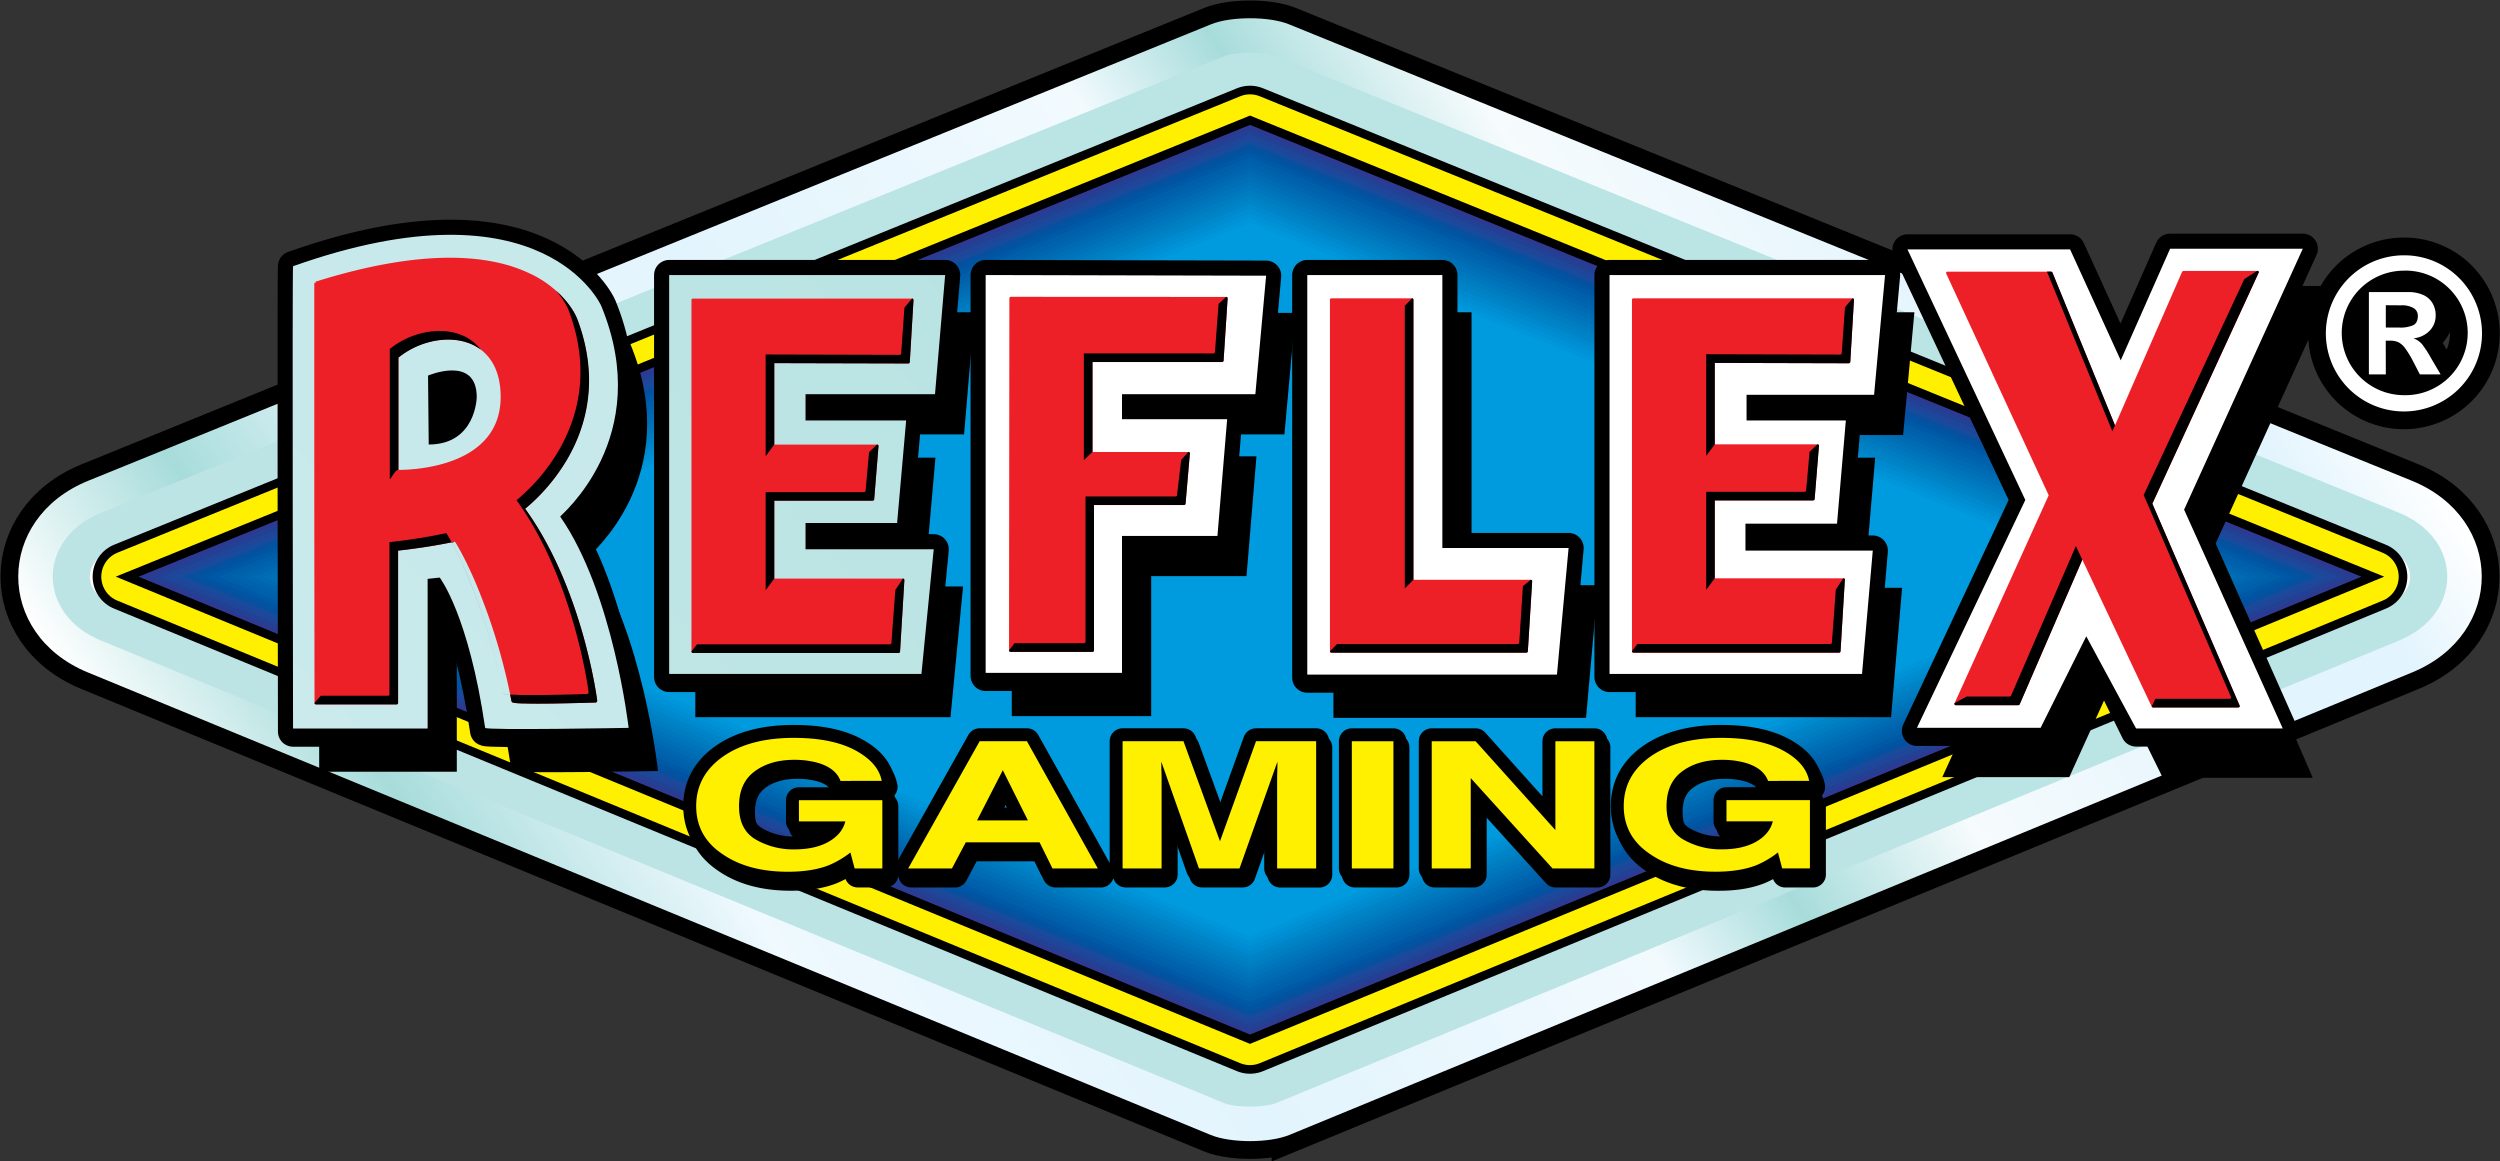 <svg width="1096" height="509" fill="none" xmlns="http://www.w3.org/2000/svg"><rect width="100%" height="100%" fill="#333333" stroke="none"/><path fill-rule="evenodd" clip-rule="evenodd" d="M565.29 497.545c-8.8 3.63-25.77 3.63-34.57 0L38.46 294.775c-40.71-16.77-40.58-67.43.19-84l492.26-200.12c8.69-3.54 25.49-3.54 34.18 0l492.25 200.1c40.78 16.58 40.9 67.24.21 84l-492.26 202.79Z" fill="#fff" stroke="#000" stroke-width="6.05" stroke-miterlimit="3.86"/><path fill-rule="evenodd" clip-rule="evenodd" d="M565.29 497.545c-8.8 3.63-25.77 3.63-34.57 0L38.46 294.775c-40.71-16.77-40.58-67.43.19-84l492.26-200.12c8.69-3.54 25.49-3.54 34.18 0l492.25 200.1c40.78 16.58 40.9 67.24.21 84l-492.26 202.79Z" fill="#fff" stroke="#000" stroke-width="15.56" stroke-miterlimit="3.86"/><path fill-rule="evenodd" clip-rule="evenodd" d="M565.29 497.545c-8.8 3.63-25.77 3.63-34.57 0L38.46 294.775c-40.71-16.77-40.58-67.43.19-84l492.26-200.12c8.69-3.54 25.49-3.54 34.18 0l492.25 200.1c40.78 16.58 40.9 67.24.21 84l-492.26 202.79Z" fill="url(#a)"/><path fill-rule="evenodd" clip-rule="evenodd" d="m1051.78 280.785-492.25 202.77c-5.12 2.11-17.94 2.11-23 0L44.22 280.785c-28.18-11.61-28.11-44.52.13-56l492.26-200.13c5-2.05 17.75-2.05 22.79 0l492.25 200.11c28.23 11.5 28.35 44.41.13 56.02Z" fill="url(#b)"/><path fill-rule="evenodd" clip-rule="evenodd" d="m1045.59 265.755-492.26 202.77c-1.15.47-9.51.47-10.66 0L50.41 265.755c-14.72-6.07-14.69-19.91.07-25.91l492.25-200.11c1.12-.45 9.43-.45 10.54 0l492.25 200.11c14.75 6 14.79 19.81.07 25.91Z" fill="#fff"/><path clip-rule="evenodd" d="M548 52.705 55.74 252.815 548 455.595l492.25-202.78L548 52.705Z" stroke="#000" stroke-width="30.25" stroke-linecap="round" stroke-linejoin="round"/><path clip-rule="evenodd" d="M548 52.705 55.74 252.815 548 455.595l492.25-202.78L548 52.705Z" stroke="#FFF000" stroke-width="22.69" stroke-linecap="round" stroke-linejoin="round"/><path fill-rule="evenodd" clip-rule="evenodd" d="m548 52.705 492.25 200.11L548 455.595 55.74 252.815 548 52.705Z" fill="#30368F"/><path fill-rule="evenodd" clip-rule="evenodd" d="M60.73 252.825 548 54.745l487.27 198.08L548 453.545 60.73 252.825Z" fill="#2C3A92"/><path fill-rule="evenodd" clip-rule="evenodd" d="M65.72 252.835 548 56.785l482.27 196.05L548 451.495 65.72 252.835Z" fill="#224195"/><path fill-rule="evenodd" clip-rule="evenodd" d="M70.72 252.855 548 58.835l477.28 194.02L548 449.455l-477.28-196.6Z" fill="#1F4698"/><path fill-rule="evenodd" clip-rule="evenodd" d="M75.71 252.855 548 60.865l472.29 191.99L548 447.405 75.71 252.855Z" fill="#194A9B"/><path fill-rule="evenodd" clip-rule="evenodd" d="M80.7 252.875 548 62.905l467.29 189.97L548 445.365 80.7 252.875Z" fill="#07509F"/><path fill-rule="evenodd" clip-rule="evenodd" d="M85.69 252.885 548 64.955l462.3 187.93L548 443.315 85.69 252.885Z" fill="#0054A2"/><path fill-rule="evenodd" clip-rule="evenodd" d="M90.69 252.885 548 66.995l457.31 185.89L548 441.275 90.69 252.885Z" fill="#0059A6"/><path fill-rule="evenodd" clip-rule="evenodd" d="M95.68 252.905 548 69.035l452.32 183.87L548 439.235 95.68 252.905Z" fill="#005FA9"/><path fill-rule="evenodd" clip-rule="evenodd" d="M100.67 252.925 548 71.075l447.32 181.85L548 437.175l-447.33-184.25Z" fill="#0062AC"/><path fill-rule="evenodd" clip-rule="evenodd" d="M105.66 252.935 548 73.115l442.33 179.82L548 435.135l-442.34-182.2Z" fill="#0066AF"/><path fill-rule="evenodd" clip-rule="evenodd" d="M110.66 252.935 548 75.155l437.34 177.78L548 433.095l-437.34-180.16Z" fill="#006BB3"/><path fill-rule="evenodd" clip-rule="evenodd" d="M115.65 252.955 548 77.205l432.34 175.75L548 431.055l-432.35-178.1Z" fill="#006FB6"/><path fill-rule="evenodd" clip-rule="evenodd" d="M120.64 252.965 548 79.235l427.35 173.73L548 429.005l-427.36-176.04Z" fill="#0073BA"/><path fill-rule="evenodd" clip-rule="evenodd" d="M125.63 252.975 548 81.285l422.37 171.69L548 426.955l-422.37-173.98Z" fill="#0078BE"/><path fill-rule="evenodd" clip-rule="evenodd" d="M130.62 252.985 548 83.325l417.37 169.66L548 424.915l-417.38-171.93Z" fill="#007CC0"/><path fill-rule="evenodd" clip-rule="evenodd" d="M135.62 252.995 548 85.365l412.38 167.63L548 422.875l-412.38-169.88Z" fill="#0081C4"/><path fill-rule="evenodd" clip-rule="evenodd" d="M140.61 253.015 548 87.405l407.39 165.61L548 420.825l-407.39-167.81Z" fill="#0084C8"/><path fill-rule="evenodd" clip-rule="evenodd" d="M145.6 253.025 548 89.445l402.39 163.58L548 418.775l-402.4-165.75Z" fill="#0089CE"/><path fill-rule="evenodd" clip-rule="evenodd" d="M150.59 253.035 548 91.485l397.4 161.55-397.4 163.7-397.41-163.7Z" fill="#008DD2"/><path fill-rule="evenodd" clip-rule="evenodd" d="M155.59 253.045 548 93.525l392.41 159.52L548 414.695l-392.41-161.65Z" fill="#0092D6"/><path fill-rule="evenodd" clip-rule="evenodd" d="M160.58 253.055 548 95.565l387.42 157.49L548 412.645l-387.42-159.59Z" fill="#0096D9"/><path fill-rule="evenodd" clip-rule="evenodd" d="M930.42 253.075 548 410.605l-382.43-157.53L548 97.615l382.42 155.46Z" fill="#009BDE"/><path fill-rule="evenodd" clip-rule="evenodd" d="m848.36 126.315 51.67 109.83-47.51 103.89h54.21l20.02-44.1 21.82 44.39h64.32l-43.26-99.93 52.04-114.36H963.5l-21.64 48.92-22.18-48.64h-71.32ZM717.75 137.555v176.2h110.68l4.73-55.41h-55.82v-11.81h40.14l3.88-45.24h-43.54v-11.24h55.9l4.82-52.5H717.75ZM585.24 137.555v176.49h109.47l5.09-56.83h-55.34v-119.66h-59.22ZM444.23 137.555v175.73h59.79v-61.36h41.84l4.25-51.19h-46.09v-10.96h58.46l4.73-51.94-122.98-.28ZM305.49 137.555v176.2h110.6l5.39-55.98h-56.2v-11.52h40.14l3.96-44.96h-44.1v-11.52h56.76l4.44-52.22H305.49ZM140.6 133.655c-.38.14 0 204 0 204h59v-66.94l5.29-.57s12.66 17.54 19.93 67.22c.17 1.15 62.91 0 62.91 0s-6.71-60.52-30-93.95c-.23-.32 41.84-34.47 18-92.36.02 0-25.01-56.48-135.13-17.4Z" fill="#000" stroke="#000" stroke-width="1.33" stroke-miterlimit="3.86"/><path clip-rule="evenodd" d="M548 52.705 55.74 252.815 548 455.595l492.25-202.78L548 52.705Z" stroke="#000" stroke-width="3.78" stroke-miterlimit="3.86"/><path fill-rule="evenodd" clip-rule="evenodd" d="M369.81 345.025c-1.386-3.813-4.78-6.48-10.18-8a37.634 37.634 0 0 0-10.08-1.25c-7.06 0-12.876 1.703-17.45 5.11-4.573 3.407-6.836 8.503-6.79 15.29 0 6.86 2.46 11.717 7.38 14.57a33.004 33.004 0 0 0 16.81 4.28c6.147 0 11.19-1.127 15.13-3.38 3.93-2.27 6.35-5.22 7.26-8.89h-20.31v-9.31h36.58v29.94H376l-1.85-7a40.643 40.643 0 0 1-9.53 5.6c-4.853 1.9-10.813 2.847-17.88 2.84-11.626 0-21.156-2.56-28.59-7.68-7.746-5.153-11.62-12.19-11.62-21.11 0-9.04 3.914-16.283 11.74-21.73 7.827-5.447 18.16-8.17 31-8.17 11.16 0 20.117 1.803 26.87 5.41 6.754 3.607 10.647 8.083 11.68 13.43l-18.01.05ZM429.68 362.325H452l-11-21.95-11.32 21.95Zm1.13-34.7h20.73l31.1 55.78h-19.9l-5.66-11.46h-32.34l-6.08 11.46h-19.18l31.33-55.78ZM552 327.655h26.39v55.78h-17.1v-37.78c0-1.09 0-2.6.06-4.55.06-1.95.06-3.48.06-4.53l-16.62 46.81H527l-16.5-46.81c0 1.05 0 2.57.06 4.53.06 1.96.05 3.46.06 4.55v37.73h-17.1v-55.73h26.69l16 43.86 15.79-43.86Z" fill="#000" stroke="#000" stroke-width="11.34" stroke-linejoin="round"/><path d="M612.21 327.625h-18.23v55.78h18.23v-55.78Z" fill="#000" stroke="#000" stroke-width="11.34" stroke-linejoin="round"/><path fill-rule="evenodd" clip-rule="evenodd" d="M629.01 327.625h19.24l34.97 38.94v-38.94h17.09v55.78h-18.34l-35.87-39.62v39.62h-17.09v-55.78ZM776.46 345.025c-1.41-3.81-4.79-6.47-10.2-8a37.443 37.443 0 0 0-10.06-1.25c-7.073 0-12.893 1.703-17.46 5.11-4.566 3.407-6.813 8.51-6.74 15.31 0 6.86 2.464 11.717 7.39 14.57a32.9 32.9 0 0 0 16.8 4.28c6.154 0 11.194-1.127 15.12-3.38 3.94-2.27 6.36-5.22 7.27-8.89h-20.36v-9.31h36.58v29.94h-12.16l-1.84-7a40.686 40.686 0 0 1-9.54 5.6c-4.84 1.9-10.793 2.847-17.86 2.84-11.64 0-21.173-2.56-28.6-7.68-7.74-5.153-11.61-12.19-11.61-21.11 0-9.04 3.91-16.283 11.73-21.73 7.82-5.447 18.154-8.17 31-8.17 11.16 0 20.114 1.803 26.86 5.41 6.747 3.607 10.64 8.083 11.68 13.43l-18 .03ZM368.48 342.355c-1.4-3.8-4.796-6.467-10.19-8a38.01 38.01 0 0 0-10.07-1.25c-7.073 0-12.89 1.703-17.45 5.11-4.56 3.407-6.816 8.51-6.77 15.31 0 6.873 2.464 11.727 7.39 14.56a32.761 32.761 0 0 0 16.8 4.29c6.16 0 11.204-1.127 15.13-3.38 3.927-2.253 6.35-5.217 7.27-8.89h-20.34v-9.31h36.57v29.94h-12.15l-1.85-7a40.819 40.819 0 0 1-9.53 5.61c-4.84 1.887-10.796 2.83-17.87 2.83-11.64 0-21.173-2.56-28.6-7.68-7.74-5.14-11.61-12.18-11.61-21.12 0-8.94 3.93-16.18 11.79-21.72 7.807-5.447 18.14-8.17 31-8.17 11.16 0 20.117 1.803 26.87 5.41 6.754 3.607 10.644 8.083 11.67 13.43l-18.06.03ZM428.35 359.655h22.28l-11-22-11.28 22Zm1.13-34.7h20.73l31.09 55.78h-19.89l-5.66-11.47H423.4l-6.08 11.47h-19.18l31.34-55.78ZM550.64 324.955H577v55.78h-17.1v-37.73c0-1.08 0-2.6.06-4.54s.06-3.49.06-4.55l-16.62 46.82h-17.77l-16.51-46.82c0 1.06 0 2.58.07 4.55.07 1.97.05 3.46.05 4.54v37.73h-17.09v-55.78h26.69l16 43.86 15.8-43.86Z" fill="#000" stroke="#000" stroke-width="11.34" stroke-linejoin="round"/><path d="M610.88 324.965h-18.24v55.77h18.24v-55.77Z" fill="#000" stroke="#000" stroke-width="11.34" stroke-linejoin="round"/><path fill-rule="evenodd" clip-rule="evenodd" d="M627.67 324.965h19.24l34.97 38.94v-38.94h17.1v55.77h-18.35l-35.86-39.62v39.62h-17.1v-55.77ZM775.12 342.355c-1.387-3.8-4.783-6.467-10.19-8a38.014 38.014 0 0 0-10.07-1.25c-7.073 0-12.89 1.703-17.45 5.11-4.56 3.407-6.827 8.503-6.8 15.29 0 6.873 2.463 11.727 7.39 14.56a32.756 32.756 0 0 0 16.8 4.29c6.16 0 11.207-1.127 15.14-3.38 3.93-2.26 6.34-5.23 7.26-8.89h-20.31v-9.31h36.58v29.94h-12.16l-1.85-7a41.195 41.195 0 0 1-9.52 5.61c-4.86 1.887-10.82 2.83-17.88 2.83-11.627 0-21.157-2.56-28.59-7.68-7.747-5.14-11.62-12.18-11.62-21.12 0-8.94 3.91-16.173 11.73-21.7 7.827-5.447 18.16-8.17 31-8.17 11.16 0 20.117 1.803 26.87 5.41s10.643 8.083 11.67 13.43l-18 .03Z" fill="#000" stroke="#000" stroke-width="11.34" stroke-linejoin="round"/><path fill-rule="evenodd" clip-rule="evenodd" d="M368.48 342.355c-1.4-3.8-4.796-6.467-10.19-8a38.01 38.01 0 0 0-10.07-1.25c-7.073 0-12.89 1.703-17.45 5.11-4.56 3.407-6.816 8.51-6.77 15.31 0 6.873 2.464 11.727 7.39 14.56a32.761 32.761 0 0 0 16.8 4.29c6.16 0 11.204-1.127 15.13-3.38 3.927-2.253 6.35-5.217 7.27-8.89h-20.34v-9.31h36.57v29.94h-12.15l-1.85-7a40.819 40.819 0 0 1-9.53 5.61c-4.84 1.887-10.796 2.83-17.87 2.83-11.64 0-21.173-2.56-28.6-7.68-7.74-5.14-11.61-12.18-11.61-21.12 0-8.94 3.93-16.18 11.79-21.72 7.807-5.447 18.14-8.17 31-8.17 11.16 0 20.117 1.803 26.87 5.41 6.754 3.607 10.644 8.083 11.67 13.43l-18.06.03ZM428.35 359.655h22.28l-11-22-11.28 22Zm1.13-34.7h20.73l31.09 55.78h-19.89l-5.66-11.47H423.4l-6.08 11.47h-19.18l31.34-55.78ZM550.64 324.955H577v55.78h-17.1v-37.73c0-1.08 0-2.6.06-4.54s.06-3.49.06-4.55l-16.62 46.82h-17.77l-16.51-46.82c0 1.06 0 2.58.07 4.55.07 1.97.05 3.46.05 4.54v37.73h-17.09v-55.78h26.69l16 43.86 15.8-43.86Z" fill="#000" stroke="#000" stroke-width="5.67" stroke-linejoin="round"/><path d="M610.88 324.965h-18.24v55.77h18.24v-55.77Z" fill="#000" stroke="#000" stroke-width="5.67" stroke-linejoin="round"/><path fill-rule="evenodd" clip-rule="evenodd" d="M627.67 324.965h19.24l34.97 38.94v-38.94h17.1v55.77h-18.35l-35.86-39.62v39.62h-17.1v-55.77ZM775.12 342.355c-1.387-3.8-4.783-6.467-10.19-8a38.014 38.014 0 0 0-10.07-1.25c-7.073 0-12.89 1.703-17.45 5.11-4.56 3.407-6.827 8.503-6.8 15.29 0 6.873 2.463 11.727 7.39 14.56a32.756 32.756 0 0 0 16.8 4.29c6.16 0 11.207-1.127 15.14-3.38 3.93-2.26 6.34-5.23 7.26-8.89h-20.31v-9.31h36.58v29.94h-12.16l-1.85-7a41.195 41.195 0 0 1-9.52 5.61c-4.86 1.887-10.82 2.83-17.88 2.83-11.627 0-21.157-2.56-28.59-7.68-7.747-5.14-11.62-12.18-11.62-21.12 0-8.94 3.91-16.173 11.73-21.7 7.827-5.447 18.16-8.17 31-8.17 11.16 0 20.117 1.803 26.87 5.41s10.643 8.083 11.67 13.43l-18 .03Z" fill="#000" stroke="#000" stroke-width="5.67" stroke-linejoin="round"/><path fill-rule="evenodd" clip-rule="evenodd" d="M368.48 342.355c-1.4-3.8-4.796-6.467-10.19-8a38.01 38.01 0 0 0-10.07-1.25c-7.073 0-12.89 1.703-17.45 5.11-4.56 3.407-6.816 8.51-6.77 15.31 0 6.873 2.464 11.727 7.39 14.56a32.761 32.761 0 0 0 16.8 4.29c6.16 0 11.204-1.127 15.13-3.38 3.927-2.253 6.35-5.217 7.27-8.89h-20.34v-9.31h36.57v29.94h-12.15l-1.85-7a40.819 40.819 0 0 1-9.53 5.61c-4.84 1.887-10.796 2.83-17.87 2.83-11.64 0-21.173-2.56-28.6-7.68-7.74-5.14-11.61-12.18-11.61-21.12 0-8.94 3.93-16.18 11.79-21.72 7.807-5.447 18.14-8.17 31-8.17 11.16 0 20.117 1.803 26.87 5.41 6.754 3.607 10.644 8.083 11.67 13.43l-18.06.03ZM428.35 359.655h22.28l-11-22-11.28 22Zm1.13-34.7h20.73l31.09 55.78h-19.89l-5.66-11.47H423.4l-6.08 11.47h-19.18l31.34-55.78ZM550.64 324.955H577v55.78h-17.1v-37.73c0-1.08 0-2.6.06-4.54s.06-3.49.06-4.55l-16.62 46.82h-17.77l-16.51-46.82c0 1.06 0 2.58.07 4.55.07 1.97.05 3.46.05 4.54v37.73h-17.09v-55.78h26.69l16 43.86 15.8-43.86Z" fill="#FFF000"/><path d="M610.88 324.965h-18.24v55.77h18.24v-55.77Z" fill="#FFF000"/><path fill-rule="evenodd" clip-rule="evenodd" d="M627.67 324.965h19.24l34.97 38.94v-38.94h17.1v55.77h-18.35l-35.86-39.62v39.62h-17.1v-55.77ZM775.12 342.355c-1.387-3.8-4.783-6.467-10.19-8a38.014 38.014 0 0 0-10.07-1.25c-7.073 0-12.89 1.703-17.45 5.11-4.56 3.407-6.827 8.503-6.8 15.29 0 6.873 2.463 11.727 7.39 14.56a32.756 32.756 0 0 0 16.8 4.29c6.16 0 11.207-1.127 15.14-3.38 3.93-2.26 6.34-5.23 7.26-8.89h-20.31v-9.31h36.58v29.94h-12.16l-1.85-7a41.195 41.195 0 0 1-9.52 5.61c-4.86 1.887-10.82 2.83-17.88 2.83-11.627 0-21.157-2.56-28.59-7.68-7.747-5.14-11.62-12.18-11.62-21.12 0-8.94 3.91-16.173 11.73-21.7 7.827-5.447 18.16-8.17 31-8.17 11.16 0 20.117 1.803 26.87 5.41s10.643 8.083 11.67 13.43l-18 .03Z" fill="#FFF000"/><path fill-rule="evenodd" clip-rule="evenodd" d="m836.24 109.345 51.66 109.84-47.51 101.22h54.22l20.01-44.11 21.83 44.39h64.31l-43.25-97.25 52.03-114.38h-58.17l-21.64 48.92-22.19-48.63h-71.3ZM705.62 120.575v176.22h110.69l4.72-55.42h-55.82v-11.81h40.14l3.87-45.23h-43.53v-11.25h55.91l4.81-52.51H705.62ZM573.11 120.575v176.5h109.46l5.1-56.83h-55.34v-119.67h-59.22ZM432.11 120.575v175.74h59.78v-61.37h41.84l4.25-51.18h-46.09v-10.96h58.46l4.72-51.94-122.96-.29ZM293.36 120.575v176.22h110.6l5.38-55.99h-56.19v-11.51h40.14l3.97-44.96h-44.11v-11.53h56.76l4.44-52.23H293.36ZM187.65 164.655s21.35-9.17 21.35 9.46c0 0-.29 20.76-21.05 20.76l-.3-30.22Zm-59.18-47.92c-.38.13 0 204 0 204h59v-66.99l5.3-.57s12.65 17.55 19.92 67.22c.17 1.16 62.9 0 62.9 0s-6.7-60.51-30-94c-.23-.33 41.84-34.48 18-92.36.02.05-25-56.38-135.12-17.33v.03Z" fill="#000" stroke="#000" stroke-width="13.24" stroke-linejoin="round"/><path fill-rule="evenodd" clip-rule="evenodd" d="m836.24 109.345 51.66 109.84-47.51 101.22h54.22l20.01-44.11 21.83 44.39h64.31l-43.25-97.25 52.03-114.38h-58.17l-21.64 48.92-22.19-48.63h-71.3ZM705.62 120.575v176.22h110.69l4.72-55.42h-55.82v-11.81h40.14l3.87-45.23h-43.53v-11.25h55.91l4.81-52.51H705.62ZM573.11 120.575v176.5h109.46l5.1-56.83h-55.34v-119.67h-59.22ZM432.11 120.575v175.74h59.78v-61.37h41.84l4.25-51.18h-46.09v-10.96h58.46l4.72-51.94-122.96-.29ZM293.36 120.575v176.22h110.6l5.38-55.99h-56.19v-11.51h40.14l3.97-44.96h-44.11v-11.53h56.76l4.44-52.23H293.36ZM187.65 164.655s21.35-9.17 21.35 9.46c0 0-.29 20.76-21.05 20.76l-.3-30.22Zm-59.18-47.92c-.38.13 0 204 0 204h59v-66.99l5.3-.57s12.65 17.55 19.92 67.22c.17 1.16 62.9 0 62.9 0s-6.7-60.51-30-94c-.23-.33 41.84-34.48 18-92.36.02.05-25-56.38-135.12-17.33v.03Z" fill="#000" stroke="#000" stroke-width="11.34" stroke-linejoin="round"/><path fill-rule="evenodd" clip-rule="evenodd" d="m836.24 109.345 51.66 109.84-47.51 99.88h54.22l20.01-40.1 21.83 40.39h64.31l-43.25-95.92 52.03-114.38h-58.17l-21.64 48.92-22.19-48.63h-71.3Z" fill="url(#c)"/><path fill-rule="evenodd" clip-rule="evenodd" d="M705.62 120.575v174.88h110.69l4.72-54.08h-55.82v-11.81h40.14l3.87-45.23h-43.53v-11.25h55.91l4.81-52.51H705.62Z" fill="url(#d)"/><path fill-rule="evenodd" clip-rule="evenodd" d="M573.11 120.575v175.16h109.46l5.1-55.49h-55.34v-119.67h-59.22Z" fill="url(#e)"/><path fill-rule="evenodd" clip-rule="evenodd" d="M432.11 120.575v174.41h59.78v-60.04h41.84l4.25-51.18h-46.09v-10.96h58.46l4.72-51.94-122.96-.29Z" fill="url(#f)"/><path fill-rule="evenodd" clip-rule="evenodd" d="M293.36 120.575v174.88h110.6l5.38-54.65h-56.19v-11.51h40.14l3.97-44.96h-44.11v-11.53h56.76l4.44-52.23H293.36Z" fill="url(#g)"/><path fill-rule="evenodd" clip-rule="evenodd" d="M187.65 164.655s21.35-9.17 21.35 9.46c0 0-.29 20.76-21.05 20.76l-.3-30.22Zm-59.18-47.92c-.38.13 0 202.64 0 202.64h59v-65.6l5.3-.57s12.65 16.21 19.92 65.89c.17 1.16 62.9 0 62.9 0s-6.7-59.18-30-92.62c-.23-.33 41.84-34.48 18-92.36.02-.03-25-56.46-135.12-17.41v.03Z" fill="url(#h)"/><path fill-rule="evenodd" clip-rule="evenodd" d="M537.55 130.175a.638.638 0 0 1 .64.67l-1.78 27.29a.679.679 0 0 1-.64.6h-56.83v39.41H521a.62.62 0 0 1 .475.201.626.626 0 0 1 .165.489l-1.89 22a.703.703 0 0 1-.64.59h-39.5v63.73a.669.669 0 0 1-.64.64H443a.67.67 0 0 1-.64-.64l.15-154.39a.67.67 0 0 1 .64-.64l94.4.05ZM619 130.775a.653.653 0 0 1 .64.64v122.76h51.39a.649.649 0 0 1 .604.423c.029.082.042.17.036.257l-1.89 30.67a.685.685 0 0 1-.65.61h-85.44a.66.66 0 0 1-.64-.64v-154.08a.66.66 0 0 1 .64-.64H619ZM812.14 130.775a.63.63 0 0 1 .64.67l-1.62 27.21a.684.684 0 0 1-.64.6l-58.77-.16v35.71h45a.636.636 0 0 1 .617.45.633.633 0 0 1 .023.27l-1.89 23.3a.708.708 0 0 1-.64.57h-43.11v34.14h56.39a.646.646 0 0 1 .64.68l-1.89 31.34a.68.68 0 0 1-.64.61h-90.16a.66.66 0 0 1-.64-.64v-154.11a.66.66 0 0 1 .64-.64h96.05ZM899.19 119.105a.856.856 0 0 1 .59.39l27.44 67 29.41-67.33a1 1 0 0 1 .59-.38h32.34a.587.587 0 0 1 .69.586.584.584 0 0 1-.1.324l-46.57 101.11 38.24 88.45a.594.594 0 0 1-.012.632.588.588 0 0 1-.578.258h-37.35a.933.933 0 0 1-.58-.37l-30.41-64.41-27.46 63.4a.902.902 0 0 1-.58.39H857.5a.595.595 0 0 1-.583-.268.6.6 0 0 1-.007-.642l41.24-91.12-44.9-97.12a.585.585 0 0 1 .003-.635.585.585 0 0 1 .577-.265h45.36ZM174.66 206.005c5.44 0 44.83-.88 44.83-32 0-29-28.92-30.27-44.83-17.24v49.24Zm24.76 31.44a232.93 232.93 0 0 1-24.9 3.94v66.78a.671.671 0 0 1-.64.65h-35.35a.658.658 0 0 1-.64-.65s-.07-46-.1-92V124.235c0-.43.65-.11.65-.11l-.19-.61c48.93-15.35 77.57-11.51 94-3.62a45.556 45.556 0 0 1 16.54 12.9 32.755 32.755 0 0 1 3.3 5.09c.388.721.723 1.47 1 2.24 9.7 26 3.8 46.82-4.52 61.1a82.25 82.25 0 0 1-12.48 16.43c-1.85 1.87-3.44 3.3-4.56 4.27-.57.49-1 .84-1.31 1.1 25.53 35.35 31.61 84.24 31.61 84.24s-.23.71-.62.72c0 0-9 .29-18.08.43-4.53.07-9.07.1-12.49 0a53.9 53.9 0 0 1-4.19-.16 9.73 9.73 0 0 1-1.26-.17 3.175 3.175 0 0 1-.45-.12.816.816 0 0 1-.5-.57 260.843 260.843 0 0 0-15.73-51.91c-2.57-6-4.88-10.63-6.57-13.74-.84-1.55-1.52-2.72-2-3.51-.22-.33-.39-.58-.52-.79ZM399.84 130.895a.63.63 0 0 1 .63.68l-1.62 27.17a.684.684 0 0 1-.64.6l-58.77-.15v35.71h45.05a.628.628 0 0 1 .64.71l-1.89 23.3a.698.698 0 0 1-.64.57h-43.16v34.17h56.39c.088 0 .174.018.255.052a.628.628 0 0 1 .348.371c.03.082.043.17.037.257l-1.89 31.32a.685.685 0 0 1-.64.61h-90.15a.669.669 0 0 1-.65-.65v-154.08a.65.65 0 0 1 .65-.64h96.05Z" fill="#ED2027"/><path fill-rule="evenodd" clip-rule="evenodd" d="m517.83 201.655 3.16-3.54a.62.62 0 0 1 .475.201.626.626 0 0 1 .165.489l-1.89 22a.703.703 0 0 1-.64.59h-39.49v63.73a.669.669 0 0 1-.64.64H443a.67.67 0 0 1-.64-.64l2.39-3.15h30.49a.658.658 0 0 0 .64-.63v-63.69h39.49a.683.683 0 0 0 .63-.59l1.83-15.41Zm19.72-71.51a.638.638 0 0 1 .64.67l-1.78 27.29a.679.679 0 0 1-.64.6h-56.83v39.41l-3.78 3.59v-46.76H532a.67.67 0 0 0 .63-.6l1.58-21.11 3.34-3.09ZM667.63 256.985l3.44-2.81a.649.649 0 0 1 .604.423c.029.082.042.17.036.257l-1.89 30.67a.685.685 0 0 1-.65.61h-85.48a.66.66 0 0 1-.64-.64l3.13-3.14h79.22a.676.676 0 0 0 .64-.6l1.59-24.77ZM619 130.775a.653.653 0 0 1 .64.64v122.76l-3.78 3.75v-123.84l3.14-3.31ZM804.81 258.475l3.33-5a.646.646 0 0 1 .64.68l-1.89 31.34a.68.68 0 0 1-.64.61h-90.16a.66.66 0 0 1-.64-.64l2.37-3.14h84.65a.661.661 0 0 0 .63-.61l1.71-23.24Zm-11.5-60.39 3.49-3.31a.636.636 0 0 1 .617.45.633.633 0 0 1 .023.27l-1.89 23.3a.708.708 0 0 1-.64.57h-43.16v34.14l-3.75 5.09v-43h43.16a.694.694 0 0 0 .64-.56l1.51-16.95Zm18.83-67.31a.63.63 0 0 1 .64.67l-1.62 27.21a.684.684 0 0 1-.64.6l-58.77-.16v35.71l-3.75 5.06v-44.58l58.77.16a.676.676 0 0 0 .64-.6l1.43-20.1 3.3-3.97ZM912.89 245.365l-27.46 63.4a.902.902 0 0 1-.58.39H857.5a.595.595 0 0 1-.583-.268.606.606 0 0 1-.007-.642l5.26-2.88h18.9a.881.881 0 0 0 .58-.39l28.41-65.6 2.83 5.99Zm71-123 5.66-3.64a.587.587 0 0 1 .69.586.584.584 0 0 1-.1.324l-46.56 101.17 38.24 88.45a.594.594 0 0 1-.012.632.59.59 0 0 1-.578.258h-37.35a.933.933 0 0 1-.58-.37l1.58-3.41h32.57a.59.59 0 0 0 .58-.89l-38.24-88.46 44.1-94.65Zm-84.71-3.3a.85.85 0 0 1 .59.39l27.44 67-1.15 2.63-28.68-70 1.8-.02ZM199.42 237.445c-10 2.17-22.3 3.67-24.9 3.94v66.78a.67.67 0 0 1-.64.65h-35.35a.659.659 0 0 1-.64-.65l2.72-3.14h29.49a.65.65 0 0 0 .64-.64v-66.73a238.215 238.215 0 0 0 24.9-3.94c.13.19.3.45.52.8.46.75 1.1 1.84 1.88 3.28 2.26 4.22 4.36 8.53 6.69 14a260.865 260.865 0 0 1 15.73 51.86.776.776 0 0 0 .5.56c.143.066.295.113.45.14.29.05.72.11 1.26.15l4.18.07c.89.05-1.22.08 0 .1 3.42.06 8 0 12.5 0 9.05-.14 18.08-.42 18.08-.42.38 0 .62-.72.62-.72s-6.08-48.9-31.61-84.25c.31-.24.75-.62 1.31-1.1 1.12-1 2.71-2.4 4.56-4.27a82.19 82.19 0 0 0 12.61-16.38c8.32-14.28 14.23-35.06 4.52-61.11a16.682 16.682 0 0 0-1-2.23 32.997 32.997 0 0 0-3.3-5.09c-.43-.56-.9-1.13-1.42-1.72a40.321 40.321 0 0 1 5.2 5.5 32.755 32.755 0 0 1 3.3 5.09c.389.721.723 1.47 1 2.24 9.7 26 3.8 46.82-4.52 61.1a82.191 82.191 0 0 1-12.61 16.34c-1.85 1.87-3.44 3.3-4.56 4.27-.57.49-1 .84-1.31 1.1 25.53 35.35 31.61 84.24 31.61 84.24s-.23.71-.62.72c0 0-9 .29-18.08.43-4.53.07-9.07.1-12.49 0a53.9 53.9 0 0 1-4.19-.16 9.906 9.906 0 0 1-1.26-.17 3.211 3.211 0 0 1-.45-.12.816.816 0 0 1-.5-.57l-.58-2.86-1-.07c-.54 0-1-.1-1.26-.15a1.822 1.822 0 0 1-.45-.14.776.776 0 0 1-.5-.56 260.843 260.843 0 0 0-15.73-51.91c-2.33-5.44-4.43-9.75-6.57-13.74l1.27-.52Zm11.39-84.13c-9.81-7.43-25.75-5-36.15 3.48v49.21c-1.74.1-3.06 4-3.78 4v-57c11.87-9.71 30.99-11.46 39.93.31ZM392.5 258.655l3.33-5c.088 0 .174.018.255.052a.628.628 0 0 1 .348.371c.03.082.043.17.037.257l-1.89 31.32a.685.685 0 0 1-.64.61h-90.15a.669.669 0 0 1-.65-.65l2.43-3.14h84.59a.678.678 0 0 0 .64-.6l1.7-23.22Zm-11.5-60.44 3.49-3.31a.628.628 0 0 1 .64.71l-1.89 23.3a.698.698 0 0 1-.64.57h-43.16v34.17l-3.78 5.09v-43h43.16a.71.71 0 0 0 .64-.56l1.54-16.97Zm18.84-67.32a.63.63 0 0 1 .63.68l-1.62 27.17a.684.684 0 0 1-.64.6l-58.77-.15v35.71l-3.78 5.08v-44.58l58.77.16a.678.678 0 0 0 .64-.6l1.43-20.1 3.34-3.97Z" fill="#000"/><path d="M1053.91 111.925a33.991 33.991 0 0 1 18.9 5.653c5.6 3.711 9.98 9 12.58 15.197a34.222 34.222 0 0 1 1.76 21.442 34.192 34.192 0 0 1-11.38 18.257 34.236 34.236 0 0 1-40.79 2.219 34.254 34.254 0 0 1-13.29-16.914 34.252 34.252 0 0 1-.58-21.507 34.254 34.254 0 0 1 12.37-17.602 34.233 34.233 0 0 1 20.43-6.745Zm.09 6.73a27.29 27.29 0 0 0-23.71 13.642 27.282 27.282 0 0 0-3.67 13.682 27.368 27.368 0 0 0 3.69 13.676 27.323 27.323 0 0 0 10.03 9.966 27.374 27.374 0 0 0 13.67 3.624c3.63.07 7.24-.585 10.61-1.926a27.35 27.35 0 0 0 9.04-5.884 27.234 27.234 0 0 0 6.05-8.923 27.23 27.23 0 0 0 2.13-10.572c0-3.63-.72-7.224-2.13-10.572a27.234 27.234 0 0 0-6.05-8.923 27.346 27.346 0 0 0-9.04-5.883 27.285 27.285 0 0 0-10.61-1.927l-.01.02Zm-8.06 45.49h-7.42v-36.1h17.11c2.3-.072 4.59.358 6.7 1.26a9.066 9.066 0 0 1 4.09 3.61 10.461 10.461 0 0 1 1.38 5.41 9.41 9.41 0 0 1-2.58 6.6 11.403 11.403 0 0 1-7.14 3.4 9.098 9.098 0 0 1 3.8 2.63 48.74 48.74 0 0 1 3.83 5.93l4.26 7.26h-9.1l-3-5.81a42.2 42.2 0 0 0-3.54-5.77 8.219 8.219 0 0 0-2.93-2.55 8.698 8.698 0 0 0-3.59-.67h-1.9l.03 14.8Zm0-30.34v9.79h5.89c2.07.125 4.15-.216 6.07-1 1.39-.667 2.08-2.043 2.08-4.13.01-.67-.14-1.332-.46-1.923a3.892 3.892 0 0 0-1.35-1.447 10.203 10.203 0 0 0-5.63-1.24l-6.6-.05Z" fill="#000" stroke="#000" stroke-width="15.56"/><path d="M1053.91 111.925a33.991 33.991 0 0 1 18.9 5.653c5.6 3.711 9.98 9 12.58 15.197a34.222 34.222 0 0 1 1.76 21.442 34.192 34.192 0 0 1-11.38 18.257 34.236 34.236 0 0 1-40.79 2.219 34.254 34.254 0 0 1-13.29-16.914 34.252 34.252 0 0 1-.58-21.507 34.254 34.254 0 0 1 12.37-17.602 34.233 34.233 0 0 1 20.43-6.745Zm.09 6.73a27.29 27.29 0 0 0-23.71 13.642 27.282 27.282 0 0 0-3.67 13.682 27.368 27.368 0 0 0 3.69 13.676 27.323 27.323 0 0 0 10.03 9.966 27.374 27.374 0 0 0 13.67 3.624c3.63.07 7.24-.585 10.61-1.926a27.35 27.35 0 0 0 9.04-5.884 27.234 27.234 0 0 0 6.05-8.923 27.23 27.23 0 0 0 2.13-10.572c0-3.63-.72-7.224-2.13-10.572a27.234 27.234 0 0 0-6.05-8.923 27.346 27.346 0 0 0-9.04-5.883 27.285 27.285 0 0 0-10.61-1.927l-.01.02Zm-8.06 45.49h-7.42v-36.1h17.11c2.3-.072 4.59.358 6.7 1.26a9.066 9.066 0 0 1 4.09 3.61 10.461 10.461 0 0 1 1.38 5.41 9.41 9.41 0 0 1-2.58 6.6 11.403 11.403 0 0 1-7.14 3.4 9.098 9.098 0 0 1 3.8 2.63 48.74 48.74 0 0 1 3.83 5.93l4.26 7.26h-9.1l-3-5.81a42.2 42.2 0 0 0-3.54-5.77 8.219 8.219 0 0 0-2.93-2.55 8.698 8.698 0 0 0-3.59-.67h-1.9l.03 14.8Zm0-30.34v9.79h5.89c2.07.125 4.15-.216 6.07-1 1.39-.667 2.08-2.043 2.08-4.13.01-.67-.14-1.332-.46-1.923a3.892 3.892 0 0 0-1.35-1.447 10.203 10.203 0 0 0-5.63-1.24l-6.6-.05Z" fill="#000" stroke="#000" stroke-width="7.78"/><path d="M1053.91 111.925a33.991 33.991 0 0 1 18.9 5.653c5.6 3.711 9.98 9 12.58 15.197a34.222 34.222 0 0 1 1.76 21.442 34.192 34.192 0 0 1-11.38 18.257 34.236 34.236 0 0 1-40.79 2.219 34.254 34.254 0 0 1-13.29-16.914 34.252 34.252 0 0 1-.58-21.507 34.254 34.254 0 0 1 12.37-17.602 34.233 34.233 0 0 1 20.43-6.745Zm.09 6.73a27.29 27.29 0 0 0-23.71 13.642 27.282 27.282 0 0 0-3.67 13.682 27.368 27.368 0 0 0 3.69 13.676 27.323 27.323 0 0 0 10.03 9.966 27.374 27.374 0 0 0 13.67 3.624c3.63.07 7.24-.585 10.61-1.926a27.35 27.35 0 0 0 9.04-5.884 27.234 27.234 0 0 0 6.05-8.923 27.23 27.23 0 0 0 2.13-10.572c0-3.63-.72-7.224-2.13-10.572a27.234 27.234 0 0 0-6.05-8.923 27.346 27.346 0 0 0-9.04-5.883 27.285 27.285 0 0 0-10.61-1.927l-.01.02Zm-8.06 45.49h-7.42v-36.1h17.11c2.3-.072 4.59.358 6.7 1.26a9.066 9.066 0 0 1 4.09 3.61 10.461 10.461 0 0 1 1.38 5.41 9.41 9.41 0 0 1-2.58 6.6 11.403 11.403 0 0 1-7.14 3.4 9.098 9.098 0 0 1 3.8 2.63 48.74 48.74 0 0 1 3.83 5.93l4.26 7.26h-9.1l-3-5.81a42.2 42.2 0 0 0-3.54-5.77 8.219 8.219 0 0 0-2.93-2.55 8.698 8.698 0 0 0-3.59-.67h-1.9l.03 14.8Zm0-30.34v9.79h5.89c2.07.125 4.15-.216 6.07-1 1.39-.667 2.08-2.043 2.08-4.13.01-.67-.14-1.332-.46-1.923a3.892 3.892 0 0 0-1.35-1.447 10.203 10.203 0 0 0-5.63-1.24l-6.6-.05Z" fill="#fff"/><defs><linearGradient id="a" x1="925.11" y1="-1.555" x2="170.89" y2="507.165" gradientUnits="userSpaceOnUse"><stop stop-color="#fff"/><stop offset=".06" stop-color="#E2F4FD"/><stop offset=".13" stop-color="#E2F4FD"/><stop offset=".28" stop-color="#F6FBFD"/><stop offset=".37" stop-color="#A7DCDB"/><stop offset=".44" stop-color="#F2FAFE"/><stop offset=".64" stop-color="#E2F4FD"/><stop offset=".79" stop-color="#EFF9FE"/><stop offset=".9" stop-color="#A7DCDB"/><stop offset="1" stop-color="#fff"/></linearGradient><linearGradient id="b" x1="388989" y1="242334" x2="488329" y2="-80013" gradientUnits="userSpaceOnUse"><stop stop-color="#fff"/><stop offset=".06" stop-color="#E2F4FD"/><stop offset=".13" stop-color="#E2F4FD"/><stop offset=".28" stop-color="#F6FBFD"/><stop offset=".37" stop-color="#A7DCDB"/><stop offset=".44" stop-color="#F2FAFE"/><stop offset=".64" stop-color="#E2F4FD"/><stop offset=".79" stop-color="#EFF9FE"/><stop offset=".9" stop-color="#A7DCDB"/><stop offset="1" stop-color="#fff"/></linearGradient><linearGradient id="c" x1="146994" y1="67632.2" x2="181077" y2="27518.5" gradientUnits="userSpaceOnUse"><stop stop-color="#fff"/><stop offset=".06" stop-color="#E2F4FD"/><stop offset=".13" stop-color="#E2F4FD"/><stop offset=".28" stop-color="#F6FBFD"/><stop offset=".37" stop-color="#A7DCDB"/><stop offset=".44" stop-color="#F2FAFE"/><stop offset=".64" stop-color="#E2F4FD"/><stop offset=".79" stop-color="#EFF9FE"/><stop offset=".9" stop-color="#A7DCDB"/><stop offset="1" stop-color="#fff"/></linearGradient><linearGradient id="d" x1="85433.8" y1="51266" x2="108119" y2="28889.2" gradientUnits="userSpaceOnUse"><stop stop-color="#fff"/><stop offset=".06" stop-color="#E2F4FD"/><stop offset=".13" stop-color="#E2F4FD"/><stop offset=".28" stop-color="#F6FBFD"/><stop offset=".37" stop-color="#A7DCDB"/><stop offset=".44" stop-color="#F2FAFE"/><stop offset=".64" stop-color="#E2F4FD"/><stop offset=".79" stop-color="#EFF9FE"/><stop offset=".9" stop-color="#A7DCDB"/><stop offset="1" stop-color="#fff"/></linearGradient><linearGradient id="e" x1="65695.9" y1="51337.4" x2="84625" y2="33657.9" gradientUnits="userSpaceOnUse"><stop stop-color="#fff"/><stop offset=".06" stop-color="#E2F4FD"/><stop offset=".13" stop-color="#E2F4FD"/><stop offset=".28" stop-color="#F6FBFD"/><stop offset=".37" stop-color="#A7DCDB"/><stop offset=".44" stop-color="#F2FAFE"/><stop offset=".64" stop-color="#E2F4FD"/><stop offset=".79" stop-color="#EFF9FE"/><stop offset=".9" stop-color="#A7DCDB"/><stop offset="1" stop-color="#fff"/></linearGradient><linearGradient id="f" x1="50965" y1="48974.6" x2="73656.5" y2="26127" gradientUnits="userSpaceOnUse"><stop stop-color="#fff"/><stop offset=".06" stop-color="#E2F4FD"/><stop offset=".13" stop-color="#E2F4FD"/><stop offset=".28" stop-color="#F6FBFD"/><stop offset=".37" stop-color="#A7DCDB"/><stop offset=".44" stop-color="#F2FAFE"/><stop offset=".64" stop-color="#E2F4FD"/><stop offset=".79" stop-color="#EFF9FE"/><stop offset=".9" stop-color="#A7DCDB"/><stop offset="1" stop-color="#fff"/></linearGradient><linearGradient id="g" x1="35280" y1="51260.7" x2="57976.9" y2="28836.3" gradientUnits="userSpaceOnUse"><stop stop-color="#fff"/><stop offset=".06" stop-color="#E2F4FD"/><stop offset=".13" stop-color="#E2F4FD"/><stop offset=".28" stop-color="#F6FBFD"/><stop offset=".37" stop-color="#A7DCDB"/><stop offset=".44" stop-color="#F2FAFE"/><stop offset=".64" stop-color="#E2F4FD"/><stop offset=".79" stop-color="#EFF9FE"/><stop offset=".9" stop-color="#A7DCDB"/><stop offset="1" stop-color="#fff"/></linearGradient><linearGradient id="h" x1="19594" y1="72878.8" x2="50583.4" y2="42795" gradientUnits="userSpaceOnUse"><stop stop-color="#fff"/><stop offset=".06" stop-color="#E2F4FD"/><stop offset=".13" stop-color="#E2F4FD"/><stop offset=".28" stop-color="#F6FBFD"/><stop offset=".37" stop-color="#A7DCDB"/><stop offset=".44" stop-color="#F2FAFE"/><stop offset=".64" stop-color="#E2F4FD"/><stop offset=".79" stop-color="#EFF9FE"/><stop offset=".9" stop-color="#A7DCDB"/><stop offset="1" stop-color="#fff"/></linearGradient></defs></svg>